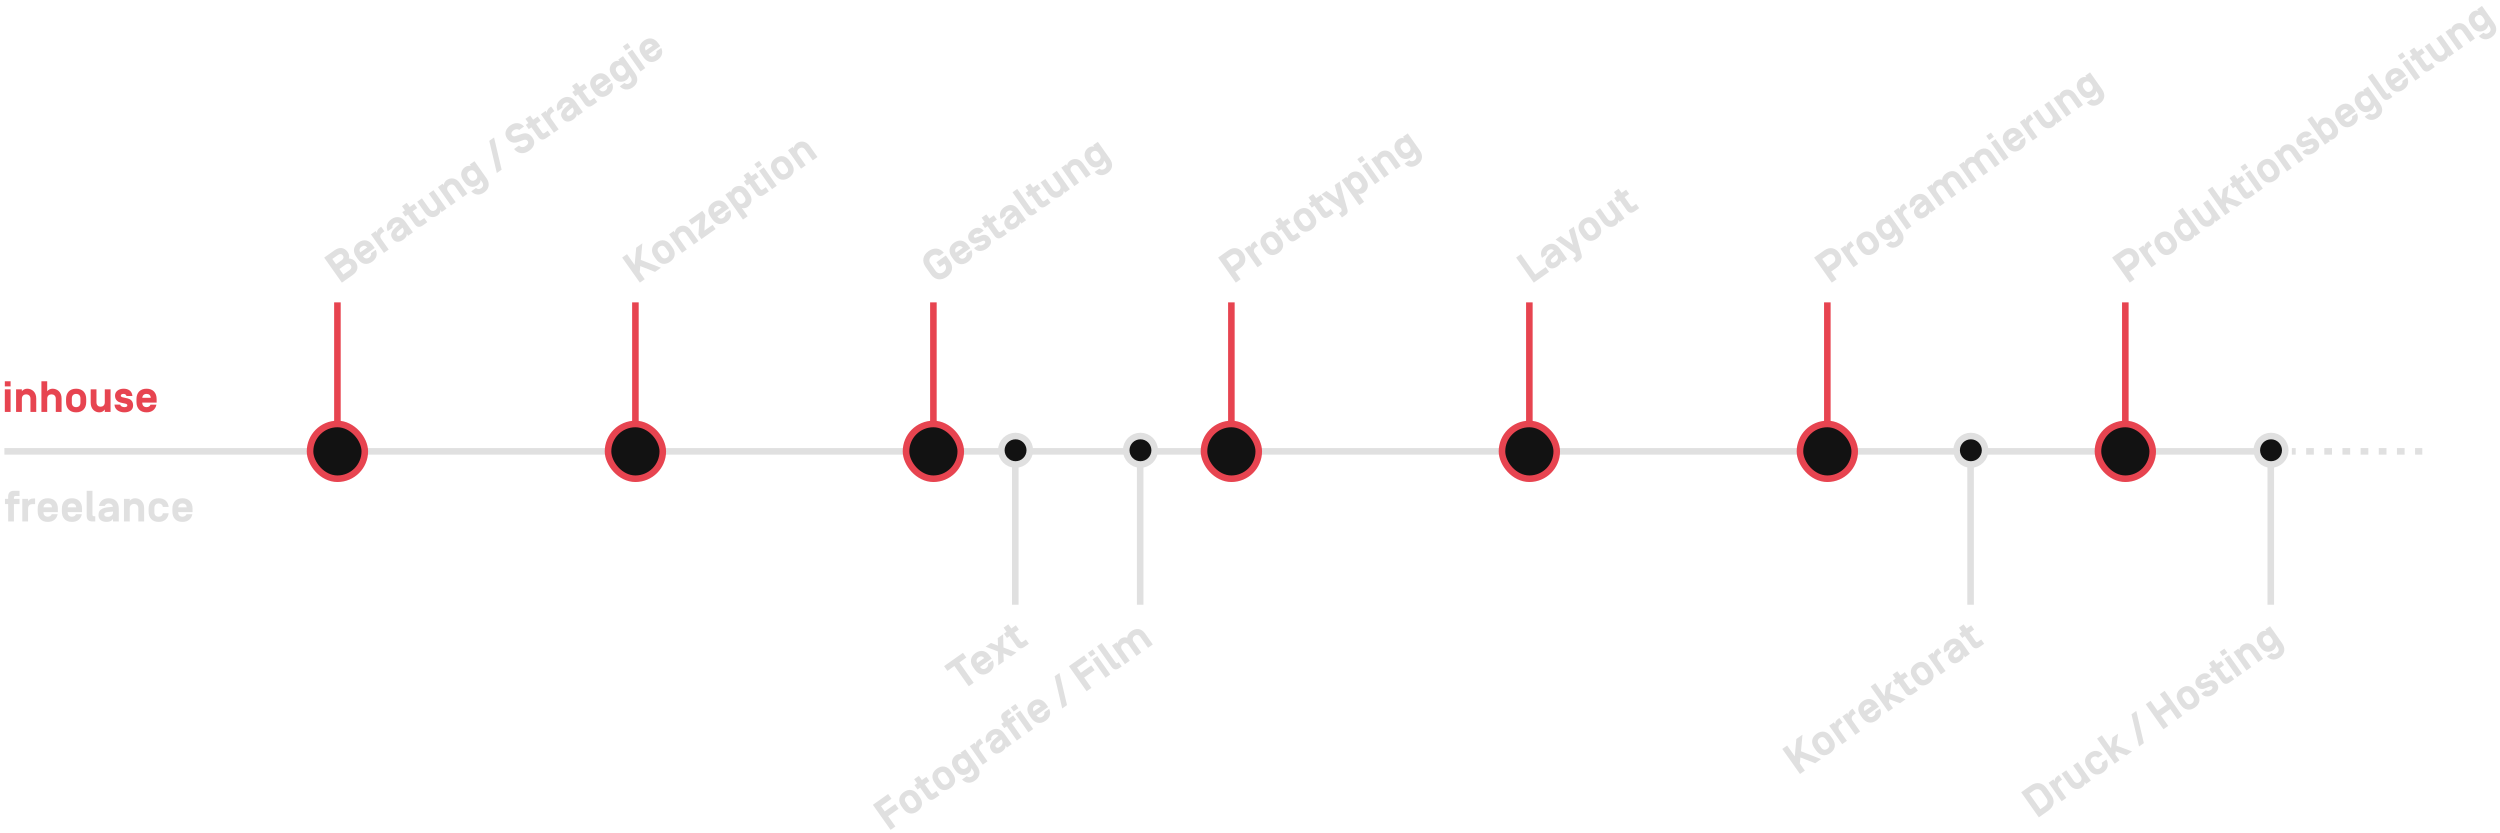 <?xml version="1.0" encoding="UTF-8"?> <svg xmlns="http://www.w3.org/2000/svg" width="1141" height="380" viewBox="0 0 1141 380" fill="none"><path d="M2 206H1040" stroke="#E0E0E0" stroke-width="3"></path><path d="M1104.97 204.5H1103.47V207.5H1104.97V204.5ZM1104.03 207.5H1105.53V204.5H1104.03V207.5ZM1103.74 204.5H1102.24V207.5H1103.74V204.5ZM1095.97 207.5H1097.47V204.5H1095.97V207.5ZM1095.46 204.5H1093.96V207.5H1095.46V204.5ZM1087.69 207.5H1089.19V204.5H1087.69V207.5ZM1087.17 204.5H1085.67V207.5H1087.17V204.5ZM1079.4 207.5H1080.9V204.5H1079.4V207.5ZM1078.88 204.5H1077.38V207.5H1078.88V204.5ZM1071.12 207.5H1072.62V204.5H1071.12V207.5ZM1070.6 204.5H1069.1V207.5H1070.6V204.5ZM1062.83 207.5H1064.33V204.5H1062.83V207.5ZM1062.31 204.5H1060.81V207.5H1062.31V204.5ZM1054.54 207.5H1056.04V204.5H1054.54V207.5ZM1054.03 204.5H1052.53V207.5H1054.03V204.5ZM1046.26 207.5H1047.76V204.5H1046.26V207.5ZM1105 204.5H1104.97V207.5H1105V204.5ZM1104.03 204.5H1104V207.5H1104.03V204.5ZM1104 204.5H1103.74V207.5H1104V204.5ZM1095.97 204.5H1095.46V207.5H1095.97V204.5ZM1087.69 204.5H1087.17V207.5H1087.69V204.5ZM1079.4 204.5H1078.88V207.5H1079.4V204.5ZM1071.12 204.5H1070.6V207.5H1071.12V204.5ZM1062.83 204.5H1062.31V207.5H1062.83V204.5ZM1054.54 204.5H1054.03V207.5H1054.54V204.5ZM1046.26 204.5H1046V207.5H1046.26V204.5Z" fill="#E0E0E0"></path><path d="M4.84 174H2.2V176.34H4.84V174ZM4.84 177.68H2.2V188H4.84V177.68ZM16.539 181.88C16.539 178.84 14.499 177.4 12.399 177.4C11.479 177.4 10.439 177.88 9.979 178.58V177.68H7.339V188H9.979V181.98C9.979 180.58 10.939 179.98 11.939 179.98C12.939 179.98 13.899 180.58 13.899 181.98V188H16.539V181.88ZM28.104 181.88C28.104 178.84 26.064 177.4 23.964 177.4C23.044 177.4 22.004 177.88 21.544 178.58V174H18.904V188H21.544V181.98C21.544 180.58 22.504 179.98 23.504 179.98C24.504 179.98 25.464 180.58 25.464 181.98V188H28.104V181.88ZM30.149 183.46C30.149 186.32 31.789 188.2 34.749 188.2C37.709 188.2 39.349 186.32 39.349 183.46V182.14C39.349 179.28 37.709 177.4 34.749 177.4C31.789 177.4 30.149 179.28 30.149 182.14V183.46ZM36.709 183.8C36.709 185.02 36.009 185.82 34.749 185.82C33.489 185.82 32.789 185.02 32.789 183.8V181.8C32.789 180.58 33.489 179.78 34.749 179.78C36.009 179.78 36.709 180.58 36.709 181.8V183.8ZM45.926 185.62C44.966 185.62 44.026 185 44.026 183.62V177.68H41.386V183.72C41.386 186.82 43.406 188.2 45.326 188.2C46.586 188.2 47.386 187.58 47.826 186.88V188H50.466V177.68H47.826V183.62C47.826 185 46.886 185.62 45.926 185.62ZM56.733 188.2C58.893 188.2 60.753 187.32 60.753 185.02C60.753 182.88 59.373 182.1 58.253 181.84L55.933 181.32C55.493 181.22 55.133 181 55.133 180.56C55.153 180.08 55.593 179.78 56.353 179.78C57.013 179.78 57.593 180.08 57.733 180.74H60.433C60.253 178.4 58.533 177.4 56.433 177.4C54.313 177.4 52.493 178.56 52.493 180.58C52.493 182.6 53.913 183.48 55.033 183.74L57.193 184.22C57.813 184.36 58.113 184.6 58.113 185.02C58.113 185.7 57.333 185.82 56.813 185.82C55.953 185.82 55.013 185.46 54.893 184.66H52.253C52.353 187.1 54.593 188.2 56.733 188.2ZM71.485 183.74V182.14C71.485 179.28 69.845 177.4 66.885 177.4C63.925 177.4 62.285 179.28 62.285 182.14V183.46C62.285 186.32 63.925 188.2 66.885 188.2C69.405 188.2 70.965 186.84 71.385 184.68H68.705C68.445 185.38 67.805 185.82 66.885 185.82C65.625 185.82 64.925 185.02 64.925 183.8V183.74H71.485ZM66.885 179.78C68.065 179.78 68.745 180.46 68.825 181.54V181.56H64.925V181.54C65.025 180.48 65.705 179.78 66.885 179.78Z" fill="#E74450"></path><path d="M8.9 226.38V224H6.36C4.52 224 3.72 224.98 3.72 226.64V227.68H2.26V230.06H3.72V238H6.36V230.06H8.9V227.68H6.36V227.2C6.36 226.72 6.48 226.38 7.12 226.38H8.9ZM12.815 232.08C12.815 230.68 13.775 230.08 14.775 230.08H16.015V227.5H15.215C13.995 227.5 13.115 228.12 12.815 228.8V227.68H10.175V238H12.815V232.08ZM26.401 233.74V232.14C26.401 229.28 24.761 227.4 21.801 227.4C18.841 227.4 17.201 229.28 17.201 232.14V233.46C17.201 236.32 18.841 238.2 21.801 238.2C24.321 238.2 25.881 236.84 26.301 234.68H23.621C23.361 235.38 22.721 235.82 21.801 235.82C20.541 235.82 19.841 235.02 19.841 233.8V233.74H26.401ZM21.801 229.78C22.981 229.78 23.661 230.46 23.741 231.54V231.56H19.841V231.54C19.941 230.48 20.621 229.78 21.801 229.78ZM37.439 233.74V232.14C37.439 229.28 35.799 227.4 32.839 227.4C29.879 227.4 28.239 229.28 28.239 232.14V233.46C28.239 236.32 29.879 238.2 32.839 238.2C35.359 238.2 36.919 236.84 37.339 234.68H34.659C34.399 235.38 33.759 235.82 32.839 235.82C31.579 235.82 30.879 235.02 30.879 233.8V233.74H37.439ZM32.839 229.78C34.019 229.78 34.699 230.46 34.779 231.54V231.56H30.879V231.54C30.979 230.48 31.659 229.78 32.839 229.78ZM42.956 235.62C42.316 235.62 42.196 235.28 42.196 234.8V224H39.556V235.36C39.556 237.02 40.356 238 42.196 238H43.476V235.62H42.956ZM51.541 231.3C49.981 231.42 47.921 231.58 46.901 232.06C45.461 232.74 44.941 233.64 44.941 235.14C44.941 237.04 46.341 238.2 48.701 238.2C50.281 238.2 51.101 237.6 51.581 236.82V238H54.221V232.14C54.221 229.28 52.581 227.4 49.621 227.4C47.101 227.4 45.561 228.76 45.141 230.92H47.801C48.061 230.22 48.701 229.78 49.621 229.78C50.701 229.78 51.361 230.36 51.541 231.28V231.3ZM48.141 233.96C48.641 233.7 50.081 233.58 51.581 233.48V233.82C51.581 235.12 50.501 235.88 49.141 235.88C47.961 235.88 47.581 235.34 47.581 234.84C47.581 234.4 47.701 234.18 48.141 233.96ZM65.773 231.88C65.773 228.84 63.733 227.4 61.633 227.4C60.713 227.4 59.673 227.88 59.213 228.58V227.68H56.573V238H59.213V231.98C59.213 230.58 60.173 229.98 61.173 229.98C62.173 229.98 63.133 230.58 63.133 231.98V238H65.773V231.88ZM74.338 234.24C74.198 235.22 73.518 235.82 72.418 235.82C71.158 235.82 70.458 235.02 70.458 233.8V231.8C70.458 230.58 71.158 229.78 72.418 229.78C73.518 229.78 74.178 230.4 74.338 231.36H76.978C76.698 228.94 75.098 227.4 72.418 227.4C69.458 227.4 67.818 229.28 67.818 232.14V233.46C67.818 236.32 69.458 238.2 72.418 238.2C75.098 238.2 76.698 236.66 76.978 234.24H74.338ZM87.88 233.74V232.14C87.88 229.28 86.24 227.4 83.28 227.4C80.32 227.4 78.68 229.28 78.68 232.14V233.46C78.68 236.32 80.32 238.2 83.28 238.2C85.8 238.2 87.36 236.84 87.78 234.68H85.1C84.84 235.38 84.2 235.82 83.28 235.82C82.02 235.82 81.32 235.02 81.32 233.8V233.74H87.88ZM83.28 229.78C84.46 229.78 85.14 230.46 85.22 231.54V231.56H81.32V231.54C81.42 230.48 82.1 229.78 83.28 229.78Z" fill="#E0E0E0"></path><path d="M156.031 128.998L161.028 125.465C163.38 123.802 163.718 121.578 162.286 119.553C161.57 118.541 160.441 118.017 159.213 117.979C159.529 116.971 159.283 115.896 158.614 114.949C157.217 112.973 155.003 112.579 152.684 114.218L147.948 117.567L156.031 128.998ZM156.684 125.279L154.905 122.764L157.78 120.732C158.612 120.143 159.463 120.203 160.04 121.019C160.606 121.819 160.456 122.611 159.558 123.247L156.684 125.279ZM156.483 116.578C157.038 117.362 156.799 118.167 155.966 118.756L153.37 120.592L151.672 118.192L154.269 116.356C155.101 115.767 155.917 115.778 156.483 116.578ZM171.028 113.176L170.104 111.869C168.453 109.534 166.029 108.946 163.612 110.655C161.195 112.364 160.942 114.846 162.593 117.181L163.355 118.259C165.006 120.594 167.431 121.182 169.847 119.473C171.905 118.018 172.394 116.007 171.489 114.001L169.301 115.548C169.493 116.27 169.225 116.999 168.473 117.53C167.445 118.257 166.411 118.008 165.707 117.012L165.672 116.963L171.028 113.176ZM164.986 112.598C165.95 111.917 166.897 112.08 167.586 112.915L167.598 112.932L164.413 115.183L164.402 115.167C163.872 114.244 164.023 113.28 164.986 112.598ZM173.987 109.05C173.179 107.907 173.616 106.863 174.433 106.286L175.445 105.57L173.955 103.463L173.302 103.925C172.306 104.63 171.946 105.644 172.093 106.372L171.447 105.458L169.291 106.982L175.249 115.408L177.405 113.884L173.987 109.05ZM182.41 102.139C181.205 103.138 179.616 104.458 179.06 105.439C178.277 106.825 178.372 107.86 179.238 109.085C180.335 110.636 182.148 110.775 184.075 109.413C185.365 108.5 185.688 107.537 185.629 106.623L186.311 107.586L188.466 106.062L185.083 101.278C183.432 98.942 181.007 98.354 178.59 100.063C176.533 101.518 176.061 103.518 176.965 105.524L179.137 103.988C178.945 103.267 179.213 102.538 179.965 102.007C180.846 101.383 181.72 101.476 182.398 102.123L182.41 102.139ZM181.169 106.274C181.428 105.773 182.534 104.844 183.701 103.896L183.897 104.174C184.648 105.235 184.205 106.479 183.095 107.264C182.131 107.946 181.509 107.724 181.22 107.316C180.966 106.957 180.937 106.708 181.169 106.274ZM192.181 100.521C191.658 100.89 191.364 100.682 191.087 100.29L188.35 96.42L190.424 94.953L189.05 93.01L186.976 94.477L185.625 92.566L183.469 94.09L184.82 96.001L183.628 96.844L185.003 98.787L186.195 97.944L189.255 102.271C190.213 103.627 191.432 103.965 192.934 102.903L195.008 101.436L193.634 99.493L192.181 100.521ZM198.699 95.911C197.915 96.466 196.79 96.502 195.993 95.375L192.563 90.525L190.408 92.05L193.895 96.981C195.685 99.512 198.131 99.473 199.699 98.364C200.728 97.637 201.023 96.669 200.978 95.843L201.624 96.758L203.78 95.233L197.822 86.807L195.666 88.332L199.096 93.181C199.892 94.308 199.483 95.357 198.699 95.911ZM209.806 83.477C208.05 80.995 205.553 80.997 203.839 82.209C203.088 82.74 202.516 83.733 202.544 84.57L202.025 83.835L199.869 85.359L205.827 93.785L207.983 92.261L204.507 87.346C203.699 86.203 204.136 85.159 204.953 84.581C205.769 84.004 206.9 83.94 207.708 85.083L211.184 89.998L213.339 88.474L209.806 83.477ZM215.076 87.319C216.688 89.045 218.849 89.329 220.988 87.817C223.405 86.108 223.659 83.626 222.008 81.291L216.546 73.567L214.39 75.091L214.91 75.826C214.13 75.52 213.004 75.728 212.253 76.26C210.538 77.472 209.704 79.826 211.459 82.308L212.094 83.206C213.849 85.688 216.346 85.686 218.061 84.474C218.812 83.942 219.384 82.95 219.355 82.113L220.048 83.093C220.753 84.089 220.643 85.146 219.614 85.874C218.749 86.486 217.914 86.414 217.232 85.795L215.076 87.319ZM213.672 80.865C212.864 79.722 213.301 78.678 214.118 78.101C214.934 77.523 216.064 77.459 216.873 78.602L217.392 79.337C218.201 80.48 217.763 81.524 216.947 82.101C216.13 82.679 215 82.743 214.192 81.6L213.672 80.865ZM226.757 78.986L228.945 77.438L225.483 62.74L223.295 64.287L226.757 78.986ZM241.519 68.792C244.001 67.037 244.451 64.832 242.996 62.775C241.633 60.848 239.924 60.44 237.826 61.214L235.606 62.024C234.87 62.299 234.14 62.375 233.666 61.705C233.1 60.905 233.499 60.084 234.414 59.437C235.149 58.918 236.191 58.695 236.93 59.324L239.184 57.73C237.565 55.96 235.197 55.626 232.911 57.242C230.919 58.651 229.861 60.967 231.478 63.253C232.667 64.935 234.399 65.547 236.481 64.785L238.777 63.945C239.728 63.592 240.357 63.685 240.808 64.322C241.362 65.106 240.946 65.939 239.983 66.62C238.889 67.394 237.687 67.288 236.875 66.417L234.622 68.011C236.341 70.2 239.02 70.559 241.519 68.792ZM248.521 60.681C247.998 61.05 247.704 60.842 247.427 60.45L244.69 56.58L246.764 55.113L245.39 53.17L243.316 54.637L241.965 52.726L239.81 54.25L241.161 56.161L239.968 57.004L241.343 58.947L242.535 58.104L245.595 62.431C246.553 63.787 247.772 64.125 249.274 63.063L251.348 61.596L249.974 59.653L248.521 60.681ZM251.558 54.197C250.75 53.054 251.187 52.01 252.004 51.433L253.016 50.717L251.527 48.61L250.873 49.072C249.877 49.776 249.517 50.791 249.664 51.519L249.018 50.605L246.862 52.129L252.821 60.555L254.976 59.031L251.558 54.197ZM259.981 47.286C258.777 48.285 257.187 49.605 256.631 50.585C255.848 51.972 255.943 53.007 256.809 54.232C257.906 55.783 259.719 55.922 261.646 54.559C262.936 53.647 263.259 52.684 263.201 51.77L263.882 52.733L266.038 51.209L262.654 46.424C261.003 44.089 258.578 43.501 256.162 45.21C254.104 46.665 253.632 48.665 254.536 50.671L256.708 49.135C256.516 48.413 256.785 47.684 257.536 47.153C258.418 46.53 259.291 46.622 259.97 47.27L259.981 47.286ZM258.741 51.421C258.999 50.92 260.105 49.99 261.272 49.043L261.469 49.32C262.219 50.382 261.776 51.626 260.666 52.411C259.702 53.092 259.08 52.871 258.792 52.463C258.538 52.103 258.509 51.854 258.741 51.421ZM269.752 45.667C269.23 46.037 268.935 45.829 268.658 45.437L265.921 41.566L267.995 40.1L266.621 38.157L264.547 39.623L263.196 37.713L261.041 39.237L262.392 41.148L261.2 41.99L262.574 43.934L263.766 43.091L266.826 47.418C267.784 48.773 269.003 49.112 270.506 48.049L272.58 46.583L271.205 44.64L269.752 45.667ZM278.843 36.937L277.919 35.63C276.268 33.295 273.843 32.707 271.426 34.416C269.01 36.125 268.756 38.607 270.407 40.942L271.169 42.02C272.821 44.355 275.245 44.943 277.662 43.234C279.72 41.779 280.208 39.768 279.304 37.762L277.116 39.309C277.308 40.031 277.039 40.76 276.288 41.291C275.259 42.018 274.226 41.769 273.521 40.773L273.487 40.724L278.843 36.937ZM272.801 36.359C273.764 35.678 274.712 35.84 275.401 36.676L275.412 36.692L272.228 38.944L272.216 38.928C271.686 38.005 271.837 37.04 272.801 36.359ZM282.87 39.38C284.482 41.106 286.643 41.39 288.782 39.877C291.199 38.169 291.453 35.687 289.801 33.352L284.34 25.628L282.184 27.152L282.704 27.887C281.924 27.581 280.798 27.789 280.046 28.32C278.332 29.533 277.498 31.886 279.253 34.368L279.888 35.267C281.643 37.749 284.14 37.747 285.855 36.534C286.606 36.003 287.178 35.011 287.149 34.174L287.842 35.153C288.547 36.149 288.437 37.207 287.408 37.934C286.543 38.546 285.708 38.475 285.025 37.855L282.87 39.38ZM281.466 32.926C280.658 31.783 281.095 30.739 281.912 30.161C282.728 29.584 283.858 29.52 284.667 30.663L285.186 31.398C285.995 32.541 285.557 33.585 284.741 34.162C283.924 34.739 282.794 34.804 281.986 33.661L281.466 32.926ZM286.419 19.65L284.264 21.174L285.615 23.084L287.77 21.56L286.419 19.65ZM288.544 22.654L286.389 24.179L292.347 32.605L294.502 31.081L288.544 22.654ZM301.334 21.032L300.41 19.726C298.759 17.391 296.334 16.803 293.917 18.512C291.501 20.221 291.247 22.703 292.898 25.038L293.66 26.116C295.312 28.451 297.736 29.039 300.153 27.33C302.211 25.875 302.699 23.864 301.795 21.858L299.607 23.405C299.799 24.127 299.53 24.855 298.779 25.387C297.75 26.114 296.717 25.865 296.012 24.869L295.978 24.82L301.334 21.032ZM295.292 20.455C296.255 19.774 297.203 19.936 297.892 20.772L297.903 20.788L294.719 23.04L294.707 23.024C294.177 22.1 294.328 21.136 295.292 20.455Z" fill="#E0E0E0"></path><path d="M154 138L154 206" stroke="#E74450" stroke-width="3"></path><rect x="141.5" y="193.5" width="25" height="25" rx="12.5" fill="#121212" stroke="#E74450" stroke-width="3"></rect><path d="M291.966 124.194L292.223 121.44L298.971 124.09L301.65 122.197L292.478 118.614L293.158 111.055L290.366 113.029L289.656 120.928L286.169 115.997L283.948 117.567L292.031 128.998L294.252 127.428L291.966 124.194ZM299.387 118.236C301.038 120.571 303.463 121.16 305.879 119.451C308.296 117.742 308.55 115.26 306.898 112.925L306.136 111.847C304.485 109.512 302.061 108.924 299.644 110.633C297.227 112.342 296.973 114.823 298.625 117.159L299.387 118.236ZM304.939 114.726C305.644 115.723 305.534 116.78 304.505 117.507C303.476 118.235 302.443 117.986 301.739 116.99L300.584 115.357C299.88 114.361 299.989 113.303 301.018 112.576C302.047 111.848 303.08 112.097 303.785 113.093L304.939 114.726ZM315.275 105.066C313.52 102.584 311.023 102.586 309.309 103.798C308.557 104.329 307.985 105.322 308.014 106.159L307.494 105.424L305.339 106.948L311.297 115.374L313.453 113.85L309.977 108.935C309.169 107.792 309.606 106.748 310.423 106.17C311.239 105.593 312.369 105.529 313.178 106.672L316.653 111.587L318.809 110.063L315.275 105.066ZM321.904 98.15L320.529 96.207L314.308 100.606L315.682 102.549L319.193 100.067L318.778 107.17L320.152 109.113L326.602 104.552L325.228 102.609L321.489 105.253L321.904 98.15ZM332.757 94.982L331.833 93.676C330.181 91.341 327.757 90.753 325.34 92.462C322.923 94.171 322.67 96.653 324.321 98.988L325.083 100.066C326.734 102.401 329.159 102.989 331.576 101.28C333.633 99.825 334.122 97.814 333.218 95.808L331.029 97.355C331.221 98.077 330.953 98.805 330.202 99.337C329.173 100.064 328.139 99.815 327.435 98.819L327.4 98.77L332.757 94.982ZM326.714 94.405C327.678 93.724 328.626 93.886 329.314 94.722L329.326 94.738L326.142 96.99L326.13 96.974C325.6 96.05 325.751 95.086 326.714 94.405ZM338.567 94.891C339.347 95.197 340.473 94.988 341.225 94.457C342.939 93.244 343.773 90.891 342.018 88.409L340.956 86.906C339.201 84.424 336.704 84.426 334.989 85.639C334.238 86.17 333.666 87.162 333.694 87.999L333.175 87.265L331.019 88.789L339.102 100.22L341.258 98.695L338.567 94.891ZM339.805 89.851C340.613 90.994 340.176 92.038 339.359 92.616C338.543 93.193 337.413 93.258 336.604 92.115L335.657 90.775C334.849 89.632 335.287 88.588 336.103 88.011C336.92 87.433 338.05 87.369 338.858 88.512L339.805 89.851ZM348.071 86.456C347.548 86.826 347.254 86.617 346.977 86.225L344.24 82.355L346.314 80.889L344.94 78.945L342.866 80.412L341.515 78.501L339.359 80.025L340.71 81.936L339.518 82.779L340.892 84.722L342.084 83.879L345.144 88.207C346.103 89.562 347.322 89.9 348.824 88.838L350.898 87.371L349.524 85.428L348.071 86.456ZM346.443 73.375L344.287 74.9L345.638 76.81L347.794 75.286L346.443 73.375ZM348.567 76.38L346.412 77.904L352.37 86.33L354.526 84.806L348.567 76.38ZM353.684 79.841C355.335 82.176 357.76 82.764 360.176 81.055C362.593 79.346 362.847 76.865 361.195 74.529L360.433 73.452C358.782 71.117 356.358 70.528 353.941 72.237C351.524 73.946 351.27 76.428 352.922 78.763L353.684 79.841ZM359.236 76.331C359.941 77.327 359.831 78.385 358.802 79.112C357.773 79.84 356.74 79.591 356.036 78.594L354.881 76.962C354.177 75.965 354.286 74.908 355.315 74.181C356.344 73.453 357.377 73.702 358.082 74.698L359.236 76.331ZM369.572 66.671C367.817 64.189 365.32 64.191 363.606 65.403C362.854 65.934 362.282 66.927 362.311 67.764L361.791 67.029L359.636 68.553L365.594 76.979L367.75 75.455L364.274 70.54C363.466 69.397 363.903 68.353 364.72 67.775C365.536 67.198 366.666 67.133 367.475 68.276L370.95 73.192L373.106 71.668L369.572 66.671Z" fill="#E0E0E0"></path><path d="M290 138L290 206" stroke="#E74450" stroke-width="3"></path><rect x="277.5" y="193.5" width="25" height="25" rx="12.5" fill="#121212" stroke="#E74450" stroke-width="3"></rect><path d="M428.916 121.832L431.039 120.331L431.247 120.625C432.182 121.947 431.771 123.341 430.579 124.183C429.387 125.026 427.937 124.95 427.001 123.627L424.669 120.328C423.733 119.006 424.145 117.613 425.337 116.77C426.382 116.031 427.635 116.002 428.559 116.892L430.763 115.333C428.978 113.19 426.381 112.773 423.801 114.598C421.058 116.538 420.691 119.345 422.481 121.876L424.813 125.174C426.603 127.706 429.372 128.295 432.115 126.355C434.858 124.415 435.225 121.609 433.435 119.077L431.692 116.612L427.381 119.66L428.916 121.832ZM442.853 113.3L441.929 111.993C440.278 109.658 437.853 109.07 435.437 110.779C433.02 112.488 432.766 114.97 434.417 117.305L435.18 118.383C436.831 120.718 439.255 121.306 441.672 119.597C443.73 118.142 444.218 116.131 443.314 114.125L441.126 115.672C441.318 116.394 441.049 117.123 440.298 117.654C439.269 118.381 438.236 118.132 437.531 117.136L437.497 117.087L442.853 113.3ZM436.811 112.722C437.774 112.041 438.722 112.204 439.411 113.039L439.422 113.056L436.238 115.307L436.226 115.291C435.696 114.368 435.847 113.404 436.811 112.722ZM450.259 113.525C452.023 112.278 453.034 110.485 451.706 108.607C450.47 106.86 448.893 107.02 447.828 107.454L445.634 108.369C445.217 108.542 444.796 108.57 444.542 108.211C444.281 107.807 444.467 107.308 445.088 106.869C445.627 106.488 446.273 106.398 446.769 106.856L448.973 105.298C447.475 103.491 445.494 103.667 443.779 104.88C442.048 106.104 441.232 108.102 442.398 109.751C443.564 111.4 445.232 111.299 446.296 110.865L448.337 110.01C448.924 109.766 449.308 109.789 449.55 110.132C449.943 110.687 449.375 111.235 448.951 111.535C448.248 112.032 447.273 112.281 446.713 111.697L444.558 113.221C446.048 115.155 448.512 114.76 450.259 113.525ZM456.732 105.788C456.209 106.158 455.915 105.949 455.638 105.557L452.901 101.687L454.975 100.221L453.601 98.278L451.527 99.744L450.176 97.834L448.02 99.358L449.371 101.268L448.179 102.111L449.553 104.055L450.745 103.212L453.805 107.539C454.764 108.894 455.983 109.233 457.485 108.17L459.559 106.704L458.185 104.76L456.732 105.788ZM462.242 96.601C461.037 97.6 459.448 98.92 458.892 99.9C458.109 101.287 458.204 102.322 459.07 103.547C460.167 105.098 461.98 105.237 463.907 103.874C465.197 102.962 465.52 101.999 465.461 101.085L466.143 102.048L468.298 100.524L464.915 95.739C463.264 93.404 460.839 92.816 458.422 94.525C456.365 95.98 455.893 97.98 456.797 99.986L458.969 98.45C458.777 97.728 459.045 97 459.796 96.468C460.678 95.845 461.552 95.937 462.23 96.585L462.242 96.601ZM461.001 100.736C461.26 100.235 462.366 99.305 463.533 98.358L463.729 98.635C464.48 99.697 464.037 100.941 462.926 101.726C461.963 102.407 461.341 102.186 461.052 101.778C460.798 101.418 460.769 101.169 461.001 100.736ZM471.588 95.283C471.066 95.652 470.771 95.444 470.494 95.052L464.259 86.234L462.103 87.758L468.662 97.033C469.62 98.389 470.839 98.727 472.342 97.665L473.387 96.926L472.013 94.983L471.588 95.283ZM476.687 91.677C476.165 92.047 475.87 91.838 475.593 91.446L472.856 87.576L474.93 86.11L473.556 84.166L471.482 85.633L470.131 83.722L467.976 85.247L469.327 87.157L468.135 88L469.509 89.943L470.701 89.1L473.761 93.428C474.719 94.783 475.938 95.121 477.441 94.059L479.515 92.593L478.14 90.649L476.687 91.677ZM483.205 87.068C482.421 87.622 481.296 87.659 480.499 86.532L477.07 81.682L474.914 83.206L478.401 88.138C480.191 90.669 482.637 90.629 484.205 89.521C485.234 88.793 485.529 87.825 485.484 87L486.131 87.914L488.286 86.39L482.328 77.964L480.172 79.488L483.602 84.338C484.399 85.465 483.989 86.513 483.205 87.068ZM494.312 74.633C492.557 72.151 490.06 72.153 488.345 73.366C487.594 73.897 487.022 74.889 487.05 75.726L486.531 74.992L484.375 76.516L490.334 84.942L492.489 83.418L489.014 78.502C488.205 77.359 488.643 76.315 489.459 75.738C490.276 75.16 491.406 75.096 492.214 76.239L495.69 81.154L497.845 79.63L494.312 74.633ZM499.582 78.475C501.195 80.201 503.355 80.486 505.495 78.973C507.911 77.264 508.165 74.782 506.514 72.447L501.052 64.723L498.896 66.248L499.416 66.982C498.636 66.676 497.51 66.885 496.759 67.416C495.044 68.629 494.21 70.982 495.965 73.464L496.6 74.362C498.355 76.844 500.853 76.842 502.567 75.63C503.318 75.099 503.89 74.106 503.862 73.269L504.555 74.249C505.259 75.245 505.149 76.302 504.121 77.03C503.255 77.642 502.421 77.571 501.738 76.951L499.582 78.475ZM498.178 72.022C497.37 70.879 497.808 69.834 498.624 69.257C499.441 68.68 500.571 68.615 501.379 69.758L501.899 70.493C502.707 71.636 502.27 72.68 501.453 73.258C500.637 73.835 499.506 73.9 498.698 72.757L498.178 72.022Z" fill="#E0E0E0"></path><path d="M426 138L426 206" stroke="#E74450" stroke-width="3"></path><rect x="413.5" y="193.5" width="25" height="25" rx="12.5" fill="#121212" stroke="#E74450" stroke-width="3"></rect><path d="M562.201 121.768L559.672 118.192L562.154 116.437C563.363 115.582 564.553 116.088 565.177 116.969C565.8 117.851 565.892 119.158 564.683 120.013L562.201 121.768ZM563.737 123.94L566.219 122.185C568.93 120.268 568.831 117.496 567.365 115.422C565.887 113.332 563.329 112.348 560.619 114.265L555.948 117.567L564.031 128.998L566.22 127.451L563.737 123.94ZM572.688 115.626C571.88 114.483 572.317 113.439 573.134 112.861L574.146 112.146L572.656 110.039L572.003 110.501C571.007 111.205 570.647 112.22 570.794 112.948L570.148 112.034L567.992 113.558L573.95 121.984L576.106 120.46L572.688 115.626ZM577.066 114.22C578.717 116.556 581.142 117.144 583.558 115.435C585.975 113.726 586.229 111.244 584.578 108.909L583.815 107.831C582.164 105.496 579.74 104.908 577.323 106.617C574.906 108.326 574.652 110.808 576.304 113.143L577.066 114.22ZM582.618 110.711C583.323 111.707 583.213 112.764 582.184 113.492C581.156 114.219 580.122 113.97 579.418 112.974L578.263 111.341C577.559 110.345 577.668 109.287 578.697 108.56C579.726 107.832 580.759 108.081 581.464 109.078L582.618 110.711ZM590.77 107.175C590.248 107.545 589.953 107.336 589.676 106.944L586.939 103.074L589.013 101.608L587.639 99.665L585.565 101.131L584.214 99.221L582.059 100.745L583.41 102.655L582.218 103.498L583.592 105.442L584.784 104.599L587.844 108.926C588.802 110.281 590.021 110.62 591.524 109.557L593.598 108.091L592.223 106.148L590.77 107.175ZM592.187 103.528C593.839 105.863 596.263 106.451 598.68 104.742C601.097 103.033 601.35 100.551 599.699 98.216L598.937 97.138C597.286 94.803 594.861 94.215 592.444 95.924C590.028 97.633 589.774 100.115 591.425 102.45L592.187 103.528ZM597.74 100.018C598.444 101.014 598.335 102.071 597.306 102.799C596.277 103.526 595.244 103.277 594.539 102.281L593.385 100.648C592.68 99.652 592.79 98.594 593.819 97.867C594.847 97.139 595.881 97.388 596.585 98.385L597.74 100.018ZM605.892 96.482C605.369 96.852 605.075 96.643 604.798 96.251L602.061 92.381L604.135 90.915L602.761 88.972L600.687 90.438L599.336 88.528L597.18 90.052L598.531 91.962L597.339 92.805L598.713 94.749L599.906 93.906L602.966 98.233C603.924 99.588 605.143 99.927 606.645 98.864L608.719 97.398L607.345 95.454L605.892 96.482ZM611.402 82.861L609.132 84.466L611.053 91.167L605.376 87.122L603.106 88.727L612.069 95.029L612.31 95.888C612.371 96.114 612.395 96.39 612.004 96.668L611.105 97.303L612.48 99.246L614.08 98.114C615.582 97.052 615.055 96.029 614.611 94.432L611.402 82.861ZM619.868 88.314C620.648 88.62 621.774 88.411 622.525 87.88C624.24 86.667 625.074 84.314 623.319 81.832L622.257 80.329C620.502 77.847 618.005 77.849 616.29 79.062C615.539 79.593 614.967 80.585 614.995 81.422L614.476 80.688L612.32 82.212L620.403 93.643L622.559 92.118L619.868 88.314ZM621.106 83.274C621.914 84.417 621.477 85.462 620.66 86.039C619.844 86.616 618.714 86.681 617.905 85.538L616.958 84.198C616.15 83.055 616.587 82.011 617.404 81.434C618.22 80.856 619.351 80.792 620.159 81.935L621.106 83.274ZM621.65 71.107L619.495 72.632L620.846 74.542L623.001 73.018L621.65 71.107ZM623.775 74.112L621.619 75.636L627.578 84.062L629.733 82.538L623.775 74.112ZM635.752 70.787C633.997 68.305 631.5 68.307 629.785 69.519C629.034 70.05 628.462 71.043 628.49 71.88L627.971 71.145L625.815 72.669L631.774 81.095L633.929 79.571L630.453 74.656C629.645 73.513 630.082 72.469 630.899 71.891C631.715 71.314 632.846 71.249 633.654 72.392L637.13 77.308L639.285 75.784L635.752 70.787ZM641.022 74.629C642.634 76.355 644.795 76.639 646.935 75.126C649.351 73.418 649.605 70.936 647.954 68.6L642.492 60.877L640.336 62.401L640.856 63.136C640.076 62.83 638.95 63.038 638.199 63.569C636.484 64.782 635.65 67.135 637.405 69.618L638.04 70.516C639.795 72.998 642.292 72.996 644.007 71.783C644.758 71.252 645.33 70.26 645.302 69.423L645.994 70.402C646.699 71.398 646.589 72.456 645.56 73.183C644.695 73.795 643.861 73.724 643.178 73.105L641.022 74.629ZM639.618 68.175C638.81 67.032 639.247 65.988 640.064 65.41C640.88 64.833 642.011 64.769 642.819 65.912L643.339 66.647C644.147 67.79 643.709 68.834 642.893 69.411C642.076 69.989 640.946 70.053 640.138 68.91L639.618 68.175Z" fill="#E0E0E0"></path><path d="M562 138L562 206" stroke="#E74450" stroke-width="3"></path><rect x="549.5" y="193.5" width="25" height="25" rx="12.5" fill="#121212" stroke="#E74450" stroke-width="3"></rect><path d="M694.136 116.02L691.948 117.567L700.031 128.998L706.988 124.079L705.452 121.907L700.684 125.279L694.136 116.02ZM709.199 114.309C707.995 115.308 706.405 116.628 705.849 117.609C705.066 118.995 705.161 120.03 706.027 121.255C707.124 122.807 708.937 122.945 710.864 121.583C712.154 120.671 712.477 119.707 712.419 118.793L713.1 119.757L715.256 118.232L711.872 113.448C710.221 111.113 707.797 110.525 705.38 112.234C703.322 113.689 702.85 115.688 703.754 117.694L705.926 116.158C705.734 115.437 706.003 114.708 706.754 114.177C707.636 113.553 708.509 113.646 709.188 114.293L709.199 114.309ZM707.959 118.444C708.217 117.943 709.323 117.014 710.49 116.066L710.687 116.344C711.437 117.405 710.994 118.649 709.884 119.434C708.92 120.116 708.298 119.894 708.01 119.486C707.756 119.127 707.727 118.878 707.959 118.444ZM718.275 103.458L716.005 105.063L717.926 111.763L712.249 107.719L709.98 109.324L718.943 115.625L719.183 116.484C719.244 116.71 719.269 116.987 718.877 117.264L717.979 117.899L719.353 119.842L720.953 118.711C722.455 117.648 721.928 116.625 721.484 115.028L718.275 103.458ZM722.237 107.735C723.889 110.07 726.313 110.658 728.73 108.949C731.147 107.24 731.4 104.758 729.749 102.423L728.987 101.346C727.336 99.01 724.911 98.422 722.494 100.131C720.078 101.84 719.824 104.322 721.475 106.657L722.237 107.735ZM727.79 104.225C728.494 105.221 728.384 106.279 727.356 107.006C726.327 107.734 725.294 107.485 724.589 106.488L723.434 104.855C722.73 103.859 722.84 102.802 723.868 102.075C724.897 101.347 725.931 101.596 726.635 102.592L727.79 104.225ZM736.366 100.39C735.582 100.944 734.457 100.98 733.66 99.854L730.231 95.004L728.075 96.528L731.562 101.459C733.352 103.991 735.798 103.951 737.366 102.843C738.395 102.115 738.69 101.147 738.645 100.321L739.292 101.236L741.447 99.712L735.489 91.285L733.333 92.81L736.763 97.66C737.56 98.786 737.15 99.835 736.366 100.39ZM745.288 94.08C744.766 94.45 744.472 94.242 744.194 93.85L741.458 89.98L743.532 88.513L742.158 86.57L740.084 88.036L738.733 86.126L736.577 87.65L737.928 89.561L736.736 90.403L738.11 92.347L739.302 91.504L742.362 95.831C743.321 97.186 744.54 97.525 746.042 96.462L748.116 94.996L746.742 93.053L745.288 94.08Z" fill="#E0E0E0"></path><path d="M698 138L698 206" stroke="#E74450" stroke-width="3"></path><rect x="685.5" y="193.5" width="25" height="25" rx="12.5" fill="#121212" stroke="#E74450" stroke-width="3"></rect><path d="M834.201 121.768L831.672 118.192L834.154 116.437C835.363 115.582 836.553 116.088 837.177 116.969C837.8 117.851 837.892 119.158 836.683 120.013L834.201 121.768ZM835.737 123.94L838.219 122.185C840.93 120.268 840.831 117.496 839.365 115.422C837.887 113.332 835.329 112.348 832.619 114.265L827.948 117.567L836.031 128.998L838.22 127.451L835.737 123.94ZM844.688 115.626C843.88 114.483 844.317 113.439 845.134 112.861L846.146 112.146L844.656 110.039L844.003 110.501C843.007 111.205 842.647 112.22 842.794 112.948L842.148 112.034L839.992 113.558L845.95 121.984L848.106 120.46L844.688 115.626ZM849.066 114.22C850.717 116.556 853.142 117.144 855.558 115.435C857.975 113.726 858.229 111.244 856.578 108.909L855.815 107.831C854.164 105.496 851.74 104.908 849.323 106.617C846.906 108.326 846.652 110.808 848.304 113.143L849.066 114.22ZM854.618 110.711C855.323 111.707 855.213 112.764 854.184 113.492C853.156 114.219 852.122 113.97 851.418 112.974L850.263 111.341C849.559 110.345 849.668 109.287 850.697 108.56C851.726 107.832 852.759 108.081 853.464 109.078L854.618 110.711ZM860.782 111.569C862.395 113.295 864.556 113.58 866.695 112.067C869.112 110.358 869.365 107.876 867.714 105.541L862.252 97.817L860.096 99.341L860.616 100.076C859.836 99.77 858.71 99.979 857.959 100.51C856.244 101.722 855.41 104.076 857.165 106.558L857.8 107.456C859.556 109.938 862.053 109.936 863.767 108.724C864.518 108.193 865.09 107.2 865.062 106.363L865.755 107.343C866.459 108.339 866.349 109.396 865.321 110.124C864.455 110.736 863.621 110.664 862.938 110.045L860.782 111.569ZM859.378 105.115C858.57 103.972 859.008 102.928 859.824 102.351C860.641 101.773 861.771 101.709 862.579 102.852L863.099 103.587C863.907 104.73 863.47 105.774 862.653 106.352C861.837 106.929 860.706 106.993 859.898 105.85L859.378 105.115ZM868.997 98.436C868.189 97.293 868.626 96.249 869.442 95.672L870.455 94.956L868.965 92.849L868.312 93.311C867.316 94.016 866.955 95.03 867.103 95.758L866.456 94.844L864.301 96.368L870.259 104.794L872.415 103.27L868.997 98.436ZM877.42 91.525C876.215 92.524 874.626 93.844 874.07 94.825C873.287 96.211 873.382 97.246 874.248 98.471C875.345 100.022 877.158 100.161 879.085 98.799C880.375 97.886 880.698 96.923 880.639 96.009L881.321 96.972L883.476 95.448L880.093 90.664C878.442 88.328 876.017 87.74 873.6 89.449C871.543 90.904 871.071 92.904 871.975 94.91L874.147 93.374C873.955 92.653 874.223 91.924 874.974 91.392C875.856 90.769 876.73 90.862 877.408 91.509L877.42 91.525ZM876.179 95.66C876.438 95.159 877.544 94.23 878.711 93.282L878.907 93.559C879.658 94.621 879.215 95.865 878.104 96.65C877.141 97.332 876.519 97.11 876.23 96.702C875.976 96.343 875.947 96.094 876.179 95.66ZM889.335 83.932C888.538 82.805 888.964 81.745 889.731 81.202C890.499 80.66 891.641 80.612 892.438 81.738L895.913 86.654L898.069 85.129L894.535 80.132C892.792 77.667 890.381 77.583 888.242 79.096C887.082 79.916 886.483 80.903 886.398 82.065C885.256 81.697 884.225 81.936 883.343 82.56C882.608 83.08 882.095 83.982 882.091 84.842L881.594 84.14L879.438 85.664L885.397 94.09L887.552 92.566L884.077 87.65C883.28 86.524 883.706 85.463 884.473 84.921C885.241 84.378 886.383 84.33 887.179 85.457L890.655 90.372L892.811 88.847L889.335 83.932ZM903.928 73.613C903.132 72.486 903.557 71.426 904.325 70.883C905.092 70.34 906.234 70.292 907.031 71.419L910.507 76.334L912.662 74.81L909.129 69.813C907.385 67.347 904.974 67.264 902.835 68.776C901.676 69.596 901.076 70.584 900.991 71.746C899.849 71.378 898.818 71.617 897.936 72.24C897.202 72.76 896.688 73.662 896.684 74.522L896.187 73.82L894.032 75.344L899.99 83.77L902.146 82.246L898.67 77.331C897.873 76.204 898.299 75.144 899.067 74.601C899.834 74.058 900.976 74.01 901.773 75.137L905.248 80.052L907.404 78.528L903.928 73.613ZM908.656 60.496L906.501 62.02L907.852 63.931L910.007 62.407L908.656 60.496ZM910.781 63.501L908.625 65.025L914.584 73.451L916.739 71.927L910.781 63.501ZM923.571 61.879L922.647 60.572C920.995 58.237 918.571 57.649 916.154 59.358C913.737 61.067 913.484 63.549 915.135 65.884L915.897 66.962C917.548 69.297 919.973 69.885 922.39 68.176C924.447 66.721 924.936 64.71 924.032 62.704L921.843 64.251C922.035 64.973 921.767 65.702 921.016 66.233C919.987 66.96 918.953 66.711 918.249 65.715L918.214 65.666L923.571 61.879ZM917.528 61.301C918.492 60.62 919.44 60.783 920.128 61.618L920.14 61.635L916.956 63.886L916.944 63.87C916.414 62.947 916.565 61.983 917.528 61.301ZM926.529 57.753C925.721 56.61 926.158 55.566 926.975 54.989L927.987 54.273L926.498 52.166L925.844 52.628C924.848 53.333 924.488 54.347 924.635 55.075L923.989 54.161L921.833 55.685L927.792 64.111L929.947 62.587L926.529 57.753ZM936.04 55.364C935.256 55.918 934.131 55.955 933.334 54.828L929.904 49.978L927.749 51.502L931.236 56.434C933.026 58.965 935.472 58.925 937.04 57.817C938.068 57.089 938.364 56.121 938.319 55.295L938.965 56.21L941.121 54.686L935.163 46.26L933.007 47.784L936.437 52.634C937.233 53.761 936.824 54.809 936.04 55.364ZM947.147 42.929C945.391 40.447 942.894 40.449 941.18 41.662C940.429 42.193 939.857 43.185 939.885 44.022L939.366 43.288L937.21 44.812L943.168 53.238L945.324 51.714L941.848 46.798C941.04 45.655 941.477 44.611 942.294 44.034C943.11 43.456 944.241 43.392 945.049 44.535L948.525 49.45L950.68 47.926L947.147 42.929ZM952.417 46.771C954.029 48.497 956.19 48.782 958.329 47.269C960.746 45.56 961 43.078 959.348 40.743L953.887 33.019L951.731 34.543L952.251 35.278C951.471 34.972 950.345 35.181 949.594 35.712C947.879 36.925 947.045 39.278 948.8 41.76L949.435 42.658C951.19 45.14 953.687 45.138 955.402 43.926C956.153 43.395 956.725 42.402 956.696 41.565L957.389 42.545C958.094 43.541 957.984 44.598 956.955 45.326C956.09 45.938 955.255 45.867 954.573 45.247L952.417 46.771ZM951.013 40.318C950.205 39.175 950.642 38.13 951.459 37.553C952.275 36.976 953.405 36.911 954.214 38.054L954.733 38.789C955.542 39.932 955.104 40.976 954.288 41.554C953.471 42.131 952.341 42.196 951.533 41.052L951.013 40.318Z" fill="#E0E0E0"></path><path d="M834 138L834 206" stroke="#E74450" stroke-width="3"></path><rect x="821.5" y="193.5" width="25" height="25" rx="12.5" fill="#121212" stroke="#E74450" stroke-width="3"></rect><path d="M970.201 121.768L967.672 118.192L970.154 116.437C971.363 115.582 972.553 116.088 973.177 116.969C973.8 117.851 973.892 119.158 972.683 120.013L970.201 121.768ZM971.737 123.94L974.219 122.185C976.93 120.268 976.831 117.496 975.365 115.422C973.887 113.332 971.329 112.348 968.619 114.265L963.948 117.567L972.031 128.998L974.22 127.451L971.737 123.94ZM980.688 115.626C979.88 114.483 980.317 113.439 981.134 112.861L982.146 112.146L980.656 110.039L980.003 110.501C979.007 111.205 978.647 112.22 978.794 112.948L978.148 112.034L975.992 113.558L981.95 121.984L984.106 120.46L980.688 115.626ZM985.066 114.22C986.717 116.556 989.142 117.144 991.558 115.435C993.975 113.726 994.229 111.244 992.578 108.909L991.815 107.831C990.164 105.496 987.74 104.908 985.323 106.617C982.906 108.326 982.652 110.808 984.304 113.143L985.066 114.22ZM990.618 110.711C991.323 111.707 991.213 112.764 990.184 113.492C989.156 114.219 988.122 113.97 987.418 112.974L986.263 111.341C985.559 110.345 985.668 109.287 986.697 108.56C987.726 107.832 988.759 108.081 989.464 109.078L990.618 110.711ZM1001.51 106.956L1002.07 107.756L1004.23 106.232L996.144 94.801L993.988 96.325L996.632 100.065C995.853 99.759 994.726 99.967 993.975 100.498C992.261 101.711 991.426 104.064 993.182 106.546L994.244 108.049C995.999 110.531 998.496 110.529 1000.21 109.316C1000.96 108.785 1001.53 107.793 1001.51 106.956ZM995.395 105.104C994.586 103.961 995.024 102.917 995.84 102.339C996.657 101.762 997.787 101.698 998.595 102.841L999.542 104.18C1000.35 105.323 999.913 106.367 999.097 106.944C998.28 107.522 997.15 107.586 996.342 106.443L995.395 105.104ZM1008.49 100.299C1007.71 100.854 1006.58 100.89 1005.79 99.763L1002.36 94.913L1000.2 96.438L1003.69 101.369C1005.48 103.9 1007.93 103.861 1009.49 102.752C1010.52 102.025 1010.82 101.057 1010.77 100.231L1011.42 101.146L1013.57 99.621L1007.62 91.195L1005.46 92.719L1008.89 97.569C1009.69 98.696 1009.28 99.745 1008.49 100.299ZM1009.69 85.219L1007.54 86.743L1015.62 98.174L1017.78 96.649L1015.91 94.004L1016.08 92.556L1020.99 94.374L1023.53 92.585L1016.42 89.945L1017.13 84.47L1014.51 86.318L1013.9 91.162L1009.69 85.219ZM1026.3 87.708C1025.78 88.077 1025.48 87.869 1025.21 87.477L1022.47 83.607L1024.54 82.14L1023.17 80.197L1021.1 81.664L1019.74 79.753L1017.59 81.277L1018.94 83.188L1017.75 84.031L1019.12 85.974L1020.31 85.131L1023.37 89.458C1024.33 90.814 1025.55 91.152 1027.05 90.09L1029.13 88.623L1027.75 86.68L1026.3 87.708ZM1024.67 74.627L1022.52 76.151L1023.87 78.062L1026.02 76.538L1024.67 74.627ZM1026.8 77.632L1024.64 79.156L1030.6 87.582L1032.76 86.058L1026.8 77.632ZM1031.91 81.093C1033.56 83.428 1035.99 84.016 1038.41 82.307C1040.82 80.598 1041.08 78.116 1039.43 75.781L1038.66 74.703C1037.01 72.368 1034.59 71.78 1032.17 73.489C1029.75 75.198 1029.5 77.68 1031.15 80.015L1031.91 81.093ZM1037.47 77.583C1038.17 78.579 1038.06 79.636 1037.03 80.364C1036 81.091 1034.97 80.842 1034.27 79.846L1033.11 78.213C1032.41 77.217 1032.52 76.16 1033.54 75.432C1034.57 74.705 1035.61 74.954 1036.31 75.95L1037.47 77.583ZM1047.8 67.922C1046.05 65.44 1043.55 65.442 1041.84 66.655C1041.08 67.186 1040.51 68.178 1040.54 69.015L1040.02 68.281L1037.87 69.805L1043.82 78.231L1045.98 76.707L1042.5 71.791C1041.7 70.648 1042.13 69.604 1042.95 69.027C1043.77 68.45 1044.9 68.385 1045.7 69.528L1049.18 74.444L1051.34 72.919L1047.8 67.922ZM1056.45 69.546C1058.22 68.299 1059.23 66.507 1057.9 64.629C1056.66 62.882 1055.09 63.041 1054.02 63.476L1051.83 64.391C1051.41 64.563 1050.99 64.591 1050.73 64.232C1050.47 63.829 1050.66 63.33 1051.28 62.891C1051.82 62.51 1052.47 62.42 1052.96 62.878L1055.17 61.319C1053.67 59.512 1051.69 59.689 1049.97 60.901C1048.24 62.125 1047.42 64.123 1048.59 65.773C1049.76 67.422 1051.42 67.321 1052.49 66.886L1054.53 66.031C1055.12 65.787 1055.5 65.81 1055.74 66.153C1056.14 66.708 1055.57 67.257 1055.14 67.557C1054.44 68.053 1053.47 68.302 1052.91 67.718L1050.75 69.243C1052.24 71.177 1054.7 70.782 1056.45 69.546ZM1062.72 63.669C1063.5 63.975 1064.63 63.766 1065.38 63.235C1067.09 62.023 1067.93 59.669 1066.17 57.187L1065.11 55.684C1063.35 53.202 1060.86 53.204 1059.14 54.417C1058.39 54.948 1057.82 55.94 1057.85 56.778L1055.2 53.038L1053.05 54.562L1061.13 65.993L1063.29 64.469L1062.72 63.669ZM1063.96 58.629C1064.77 59.773 1064.33 60.817 1063.51 61.394C1062.7 61.971 1061.57 62.036 1060.76 60.893L1059.81 59.554C1059 58.41 1059.44 57.366 1060.26 56.789C1061.07 56.212 1062.2 56.147 1063.01 57.29L1063.96 58.629ZM1075.22 50.812L1074.3 49.506C1072.65 47.171 1070.22 46.583 1067.8 48.292C1065.39 50.001 1065.13 52.483 1066.78 54.818L1067.55 55.895C1069.2 58.23 1071.62 58.819 1074.04 57.11C1076.1 55.655 1076.59 53.644 1075.68 51.638L1073.49 53.185C1073.69 53.907 1073.42 54.635 1072.67 55.166C1071.64 55.894 1070.6 55.645 1069.9 54.649L1069.86 54.6L1075.22 50.812ZM1069.18 50.235C1070.14 49.553 1071.09 49.716 1071.78 50.552L1071.79 50.568L1068.61 52.82L1068.59 52.803C1068.06 51.88 1068.21 50.916 1069.18 50.235ZM1079.25 53.255C1080.86 54.981 1083.02 55.266 1085.16 53.753C1087.58 52.044 1087.83 49.562 1086.18 47.227L1080.72 39.503L1078.56 41.028L1079.08 41.762C1078.3 41.456 1077.18 41.665 1076.42 42.196C1074.71 43.408 1073.88 45.762 1075.63 48.244L1076.27 49.142C1078.02 51.624 1080.52 51.622 1082.23 50.41C1082.98 49.879 1083.56 48.886 1083.53 48.049L1084.22 49.029C1084.92 50.025 1084.81 51.083 1083.79 51.81C1082.92 52.422 1082.09 52.351 1081.4 51.731L1079.25 53.255ZM1077.84 46.802C1077.04 45.658 1077.47 44.614 1078.29 44.037C1079.11 43.46 1080.24 43.395 1081.04 44.538L1081.56 45.273C1082.37 46.416 1081.93 47.46 1081.12 48.038C1080.3 48.615 1079.17 48.679 1078.36 47.536L1077.84 46.802ZM1090.09 42.597C1089.57 42.967 1089.28 42.758 1089 42.367L1082.76 33.548L1080.61 35.073L1087.17 44.348C1088.13 45.703 1089.35 46.042 1090.85 44.979L1091.89 44.24L1090.52 42.297L1090.09 42.597ZM1098.19 34.57L1097.27 33.263C1095.61 30.928 1093.19 30.34 1090.77 32.049C1088.36 33.758 1088.1 36.24 1089.75 38.575L1090.52 39.653C1092.17 41.988 1094.59 42.576 1097.01 40.867C1099.07 39.412 1099.55 37.401 1098.65 35.395L1096.46 36.942C1096.65 37.664 1096.39 38.393 1095.63 38.924C1094.61 39.651 1093.57 39.402 1092.87 38.406L1092.83 38.357L1098.19 34.57ZM1092.15 33.992C1093.11 33.311 1094.06 33.474 1094.75 34.309L1094.76 34.326L1091.57 36.577L1091.56 36.561C1091.03 35.638 1091.18 34.674 1092.15 33.992ZM1096.48 23.847L1094.33 25.372L1095.68 27.282L1097.83 25.758L1096.48 23.847ZM1098.61 26.852L1096.45 28.376L1102.41 36.802L1104.57 35.278L1098.61 26.852ZM1108.4 29.652C1107.88 30.021 1107.58 29.813 1107.31 29.421L1104.57 25.551L1106.64 24.084L1105.27 22.141L1103.2 23.608L1101.84 21.697L1099.69 23.221L1101.04 25.132L1099.85 25.975L1101.22 27.918L1102.41 27.075L1105.47 31.403C1106.43 32.758 1107.65 33.096 1109.15 32.034L1111.23 30.567L1109.85 28.624L1108.4 29.652ZM1114.92 25.043C1114.14 25.597 1113.01 25.633 1112.21 24.507L1108.78 19.657L1106.63 21.181L1110.12 26.113C1111.9 28.644 1114.35 28.604 1115.92 27.495C1116.95 26.768 1117.24 25.8 1117.2 24.974L1117.84 25.889L1120 24.365L1114.04 15.938L1111.89 17.463L1115.32 22.313C1116.11 23.439 1115.7 24.488 1114.92 25.043ZM1126.03 12.608C1124.27 10.126 1121.77 10.128 1120.06 11.341C1119.31 11.872 1118.74 12.864 1118.76 13.701L1118.24 12.966L1116.09 14.491L1122.05 22.917L1124.2 21.392L1120.73 16.477C1119.92 15.334 1120.36 14.29 1121.17 13.713C1121.99 13.135 1123.12 13.071 1123.93 14.214L1127.4 19.129L1129.56 17.605L1126.03 12.608ZM1131.3 16.45C1132.91 18.176 1135.07 18.461 1137.21 16.948C1139.63 15.239 1139.88 12.757 1138.23 10.422L1132.77 2.698L1130.61 4.222L1131.13 4.957C1130.35 4.651 1129.22 4.86 1128.47 5.391C1126.76 6.603 1125.92 8.957 1127.68 11.439L1128.31 12.337C1130.07 14.819 1132.57 14.817 1134.28 13.605C1135.03 13.074 1135.6 12.081 1135.58 11.244L1136.27 12.224C1136.97 13.22 1136.86 14.277 1135.83 15.005C1134.97 15.617 1134.13 15.545 1133.45 14.926L1131.3 16.45ZM1129.89 9.996C1129.08 8.853 1129.52 7.809 1130.34 7.232C1131.15 6.654 1132.28 6.59 1133.09 7.733L1133.61 8.468C1134.42 9.611 1133.98 10.655 1133.17 11.233C1132.35 11.81 1131.22 11.874 1130.41 10.731L1129.89 9.996Z" fill="#E0E0E0"></path><path d="M970 138L970 206" stroke="#E74450" stroke-width="3"></path><rect x="957.5" y="193.5" width="25" height="25" rx="12.5" fill="#121212" stroke="#E74450" stroke-width="3"></rect><path d="M463.377 206L463.377 276" stroke="#E0E0E0" stroke-width="3"></path><path d="M463.5 212C467.09 212 470 209.091 470 205.5C470 201.911 467.09 199 463.5 199C459.91 199 457 201.909 457 205.5C457 209.091 459.91 212 463.5 212Z" fill="#121212" stroke="#E0E0E0" stroke-width="3"></path><path d="M441.032 300.106L439.496 297.934L430.874 304.031L432.41 306.203L435.594 303.951L442.142 313.21L444.395 311.616L437.848 302.357L441.032 300.106ZM452.624 300.58L451.7 299.274C450.049 296.938 447.625 296.35 445.208 298.059C442.791 299.768 442.537 302.25 444.189 304.585L444.951 305.663C446.602 307.998 449.027 308.586 451.443 306.877C453.501 305.422 453.989 303.411 453.085 301.405L450.897 302.952C451.089 303.674 450.82 304.403 450.069 304.934C449.04 305.662 448.007 305.413 447.303 304.416L447.268 304.367L452.624 300.58ZM446.582 300.002C447.545 299.321 448.493 299.484 449.182 300.319L449.194 300.336L446.009 302.587L445.998 302.571C445.467 301.648 445.618 300.684 446.582 300.002ZM455.501 294.7L452.264 293.413L449.814 295.145L455.44 297.315L455.642 303.663L458.108 301.92L457.949 298.162L461.439 299.564L463.905 297.82L457.987 295.514L457.816 289.486L455.367 291.219L455.501 294.7ZM466.758 292.888C466.235 293.257 465.941 293.049 465.664 292.657L462.927 288.787L465.001 287.321L463.627 285.377L461.553 286.844L460.202 284.933L458.047 286.457L459.398 288.368L458.206 289.211L459.58 291.154L460.772 290.311L463.832 294.639C464.79 295.994 466.009 296.332 467.512 295.27L469.585 293.803L468.211 291.86L466.758 292.888Z" fill="#E0E0E0"></path><path d="M520.377 206L520.377 276" stroke="#E0E0E0" stroke-width="3"></path><path d="M520.5 212C524.09 212 527 209.091 527 205.5C527 201.911 524.09 199 520.5 199C516.91 199 514 201.909 514 205.5C514 209.091 516.91 212 520.5 212Z" fill="#121212" stroke="#E0E0E0" stroke-width="3"></path><path d="M402.103 367.94L406.872 364.568L405.336 362.396L398.379 367.315L406.462 378.746L408.651 377.199L405.336 372.512L410.105 369.14L408.569 366.969L403.801 370.34L402.103 367.94ZM412.239 369.101C413.89 371.436 416.315 372.024 418.732 370.315C421.148 368.606 421.402 366.124 419.751 363.789L418.989 362.711C417.337 360.376 414.913 359.788 412.496 361.497C410.079 363.206 409.826 365.688 411.477 368.023L412.239 369.101ZM417.792 365.591C418.496 366.587 418.386 367.644 417.357 368.372C416.329 369.099 415.295 368.85 414.591 367.854L413.436 366.221C412.732 365.225 412.841 364.168 413.87 363.44C414.899 362.713 415.932 362.962 416.637 363.958L417.792 365.591ZM425.943 362.056C425.421 362.425 425.127 362.217 424.849 361.825L422.113 357.955L424.187 356.488L422.812 354.545L420.739 356.012L419.388 354.101L417.232 355.625L418.583 357.536L417.391 358.379L418.765 360.322L419.957 359.479L423.017 363.806C423.976 365.162 425.195 365.5 426.697 364.438L428.771 362.971L427.397 361.028L425.943 362.056ZM427.361 358.408C429.012 360.743 431.436 361.331 433.853 359.622C436.27 357.913 436.524 355.431 434.872 353.096L434.11 352.018C432.459 349.683 430.034 349.095 427.618 350.804C425.201 352.513 424.947 354.995 426.599 357.33L427.361 358.408ZM432.913 354.898C433.618 355.894 433.508 356.952 432.479 357.679C431.45 358.406 430.417 358.157 429.712 357.161L428.558 355.528C427.853 354.532 427.963 353.475 428.992 352.747C430.021 352.02 431.054 352.269 431.758 353.265L432.913 354.898ZM439.077 355.757C440.689 357.483 442.85 357.767 444.989 356.255C447.406 354.546 447.66 352.064 446.009 349.729L440.547 342.005L438.391 343.529L438.911 344.264C438.131 343.958 437.005 344.166 436.254 344.697C434.539 345.91 433.705 348.263 435.46 350.746L436.095 351.644C437.85 354.126 440.347 354.124 442.062 352.911C442.813 352.38 443.385 351.388 443.357 350.551L444.049 351.53C444.754 352.526 444.644 353.584 443.615 354.311C442.75 354.923 441.916 354.852 441.233 354.233L439.077 355.757ZM437.673 349.303C436.865 348.16 437.302 347.116 438.119 346.538C438.935 345.961 440.066 345.897 440.874 347.04L441.394 347.775C442.202 348.918 441.764 349.962 440.948 350.539C440.131 351.116 439.001 351.181 438.193 350.038L437.673 349.303ZM447.292 342.624C446.483 341.481 446.921 340.437 447.737 339.859L448.75 339.143L447.26 337.037L446.607 337.499C445.611 338.203 445.25 339.217 445.398 339.946L444.751 339.031L442.596 340.556L448.554 348.982L450.71 347.458L447.292 342.624ZM455.715 335.713C454.51 336.711 452.92 338.031 452.365 339.012C451.582 340.399 451.677 341.434 452.543 342.658C453.64 344.21 455.453 344.349 457.379 342.986C458.67 342.074 458.993 341.11 458.934 340.196L459.616 341.16L461.771 339.636L458.388 334.851C456.736 332.516 454.312 331.928 451.895 333.637C449.838 335.092 449.365 337.091 450.27 339.097L452.441 337.562C452.25 336.84 452.518 336.111 453.269 335.58C454.151 334.956 455.025 335.049 455.703 335.696L455.715 335.713ZM454.474 339.847C454.732 339.346 455.839 338.417 457.006 337.469L457.202 337.747C457.953 338.808 457.51 340.053 456.399 340.838C455.436 341.519 454.814 341.298 454.525 340.889C454.271 340.53 454.242 340.281 454.474 339.847ZM461.637 325.499L460.263 323.556L458.189 325.022C456.686 326.085 456.599 327.347 457.557 328.702L458.158 329.551L456.966 330.394L458.34 332.337L459.532 331.494L464.116 337.977L466.272 336.453L461.688 329.97L463.761 328.504L462.387 326.56L460.313 328.027L460.036 327.635C459.759 327.243 459.661 326.896 460.183 326.527L461.637 325.499ZM463.459 321.295L461.304 322.82L462.655 324.73L464.81 323.206L463.459 321.295ZM465.584 324.3L463.428 325.824L469.387 334.25L471.542 332.726L465.584 324.3ZM478.373 322.678L477.45 321.372C475.798 319.037 473.374 318.448 470.957 320.157C468.54 321.866 468.287 324.348 469.938 326.683L470.7 327.761C472.351 330.096 474.776 330.684 477.193 328.975C479.25 327.521 479.739 325.509 478.835 323.503L476.646 325.051C476.838 325.772 476.57 326.501 475.819 327.032C474.79 327.76 473.756 327.511 473.052 326.515L473.017 326.466L478.373 322.678ZM472.331 322.101C473.295 321.419 474.243 321.582 474.931 322.418L474.943 322.434L471.759 324.686L471.747 324.669C471.217 323.746 471.368 322.782 472.331 322.101ZM484.798 323.352L486.987 321.805L483.525 307.106L481.337 308.653L484.798 323.352ZM491.575 304.672L496.343 301.3L494.807 299.128L487.851 304.047L495.934 315.478L498.122 313.931L494.808 309.244L499.576 305.872L498.041 303.7L493.272 307.072L491.575 304.672ZM498.666 296.4L496.51 297.924L497.861 299.834L500.017 298.31L498.666 296.4ZM500.79 299.404L498.635 300.929L504.593 309.355L506.749 307.83L500.79 299.404ZM510.158 302.504C509.636 302.874 509.342 302.666 509.064 302.274L502.829 293.456L500.673 294.98L507.232 304.255C508.191 305.611 509.41 305.949 510.912 304.886L511.957 304.147L510.583 302.204L510.158 302.504ZM517.402 292.924C516.605 291.798 517.031 290.737 517.798 290.194C518.566 289.652 519.707 289.604 520.504 290.73L523.98 295.646L526.135 294.121L522.602 289.125C520.858 286.659 518.448 286.575 516.309 288.088C515.149 288.908 514.549 289.895 514.465 291.057C513.323 290.689 512.291 290.929 511.41 291.552C510.675 292.072 510.161 292.974 510.157 293.834L509.661 293.132L507.505 294.656L513.464 303.082L515.619 301.558L512.143 296.643C511.347 295.516 511.772 294.455 512.54 293.913C513.307 293.37 514.449 293.322 515.246 294.449L518.722 299.364L520.877 297.84L517.402 292.924Z" fill="#E0E0E0"></path><path d="M899.377 206L899.377 276" stroke="#E0E0E0" stroke-width="3"></path><path d="M899.5 212C903.09 212 906 209.091 906 205.5C906 201.911 903.09 199 899.5 199C895.91 199 893 201.909 893 205.5C893 209.091 895.91 212 899.5 212Z" fill="#121212" stroke="#E0E0E0" stroke-width="3"></path><path d="M821.449 348.449L821.706 345.695L828.455 348.345L831.133 346.451L821.961 342.869L822.641 335.309L819.849 337.284L819.139 345.183L815.652 340.251L813.431 341.822L821.514 353.253L823.735 351.682L821.449 348.449ZM828.87 342.491C830.521 344.826 832.946 345.414 835.362 343.705C837.779 341.996 838.033 339.514 836.382 337.179L835.619 336.101C833.968 333.766 831.544 333.178 829.127 334.887C826.71 336.596 826.457 339.078 828.108 341.413L828.87 342.491ZM834.422 338.981C835.127 339.977 835.017 341.034 833.988 341.762C832.96 342.489 831.926 342.24 831.222 341.244L830.067 339.611C829.363 338.615 829.472 337.558 830.501 336.83C831.53 336.103 832.563 336.352 833.268 337.348L834.422 338.981ZM839.518 333.271C838.71 332.128 839.147 331.084 839.963 330.507L840.976 329.791L839.486 327.684L838.833 328.146C837.837 328.85 837.476 329.865 837.624 330.593L836.977 329.679L834.822 331.203L840.78 339.629L842.936 338.105L839.518 333.271ZM845.548 329.007C844.739 327.864 845.177 326.82 845.993 326.243L847.006 325.527L845.516 323.42L844.863 323.882C843.867 324.587 843.506 325.601 843.654 326.329L843.007 325.415L840.852 326.939L846.81 335.365L848.966 333.841L845.548 329.007ZM857.599 322.519L856.675 321.212C855.024 318.877 852.6 318.289 850.183 319.998C847.766 321.707 847.512 324.189 849.164 326.524L849.926 327.602C851.577 329.937 854.001 330.525 856.418 328.816C858.476 327.361 858.964 325.35 858.06 323.344L855.872 324.891C856.064 325.613 855.795 326.342 855.044 326.873C854.015 327.6 852.982 327.351 852.278 326.355L852.243 326.306L857.599 322.519ZM851.557 321.941C852.52 321.26 853.468 321.422 854.157 322.258L854.169 322.274L850.984 324.526L850.973 324.51C850.442 323.587 850.593 322.622 851.557 321.941ZM855.893 311.796L853.737 313.32L861.82 324.751L863.976 323.227L862.105 320.581L862.282 319.134L867.193 320.952L869.724 319.162L862.615 316.522L863.324 311.048L860.712 312.895L860.096 317.74L855.893 311.796ZM872.498 314.285C871.976 314.655 871.682 314.446 871.404 314.055L868.668 310.184L870.742 308.718L869.367 306.775L867.294 308.241L865.943 306.331L863.787 307.855L865.138 309.765L863.946 310.608L865.32 312.552L866.512 311.709L869.572 316.036C870.531 317.391 871.75 317.73 873.252 316.667L875.326 315.201L873.952 313.258L872.498 314.285ZM873.916 310.638C875.567 312.973 877.991 313.561 880.408 311.852C882.825 310.143 883.079 307.661 881.427 305.326L880.665 304.248C879.014 301.913 876.59 301.325 874.173 303.034C871.756 304.743 871.502 307.225 873.154 309.56L873.916 310.638ZM879.468 307.128C880.173 308.124 880.063 309.181 879.034 309.909C878.005 310.636 876.972 310.387 876.268 309.391L875.113 307.758C874.408 306.762 874.518 305.704 875.547 304.977C876.576 304.25 877.609 304.499 878.313 305.495L879.468 307.128ZM884.564 301.418C883.755 300.275 884.193 299.231 885.009 298.653L886.022 297.937L884.532 295.831L883.879 296.293C882.883 296.997 882.522 298.011 882.67 298.74L882.023 297.825L879.868 299.35L885.826 307.776L887.982 306.251L884.564 301.418ZM892.987 294.507C891.782 295.505 890.192 296.825 889.637 297.806C888.854 299.193 888.949 300.228 889.815 301.452C890.912 303.004 892.725 303.143 894.651 301.78C895.942 300.868 896.265 299.904 896.206 298.99L896.888 299.954L899.043 298.43L895.66 293.645C894.008 291.31 891.584 290.722 889.167 292.431C887.11 293.886 886.637 295.885 887.542 297.891L889.713 296.356C889.522 295.634 889.79 294.905 890.541 294.374C891.423 293.75 892.297 293.843 892.975 294.49L892.987 294.507ZM891.746 298.641C892.004 298.14 893.111 297.211 894.278 296.263L894.474 296.541C895.225 297.602 894.782 298.846 893.671 299.632C892.708 300.313 892.086 300.091 891.797 299.683C891.543 299.324 891.514 299.075 891.746 298.641ZM902.758 292.888C902.235 293.258 901.941 293.049 901.664 292.657L898.927 288.787L901.001 287.321L899.627 285.377L897.553 286.844L896.202 284.933L894.046 286.458L895.397 288.368L894.205 289.211L895.579 291.154L896.771 290.311L899.831 294.639C900.79 295.994 902.009 296.332 903.511 295.27L905.585 293.804L904.211 291.86L902.758 292.888Z" fill="#E0E0E0"></path><path d="M1036.38 206L1036.38 276" stroke="#E0E0E0" stroke-width="3"></path><path d="M1036.5 212C1040.09 212 1043 209.091 1043 205.5C1043 201.911 1040.09 199 1036.5 199C1032.91 199 1030 201.909 1030 205.5C1030 209.091 1032.91 212 1036.5 212Z" fill="#121212" stroke="#E0E0E0" stroke-width="3"></path><path d="M934.848 369.989C937.591 368.049 937.958 365.242 936.168 362.711L934.066 359.739C932.277 357.208 929.508 356.618 926.765 358.558L922.454 361.607L930.537 373.038L934.848 369.989ZM933.98 364.259C934.915 365.581 934.504 366.974 933.312 367.817L931.189 369.318L926.177 362.231L928.3 360.73C929.492 359.887 930.943 359.964 931.878 361.287L933.98 364.259ZM939.672 359.327C938.863 358.184 939.301 357.14 940.117 356.563L941.13 355.847L939.64 353.74L938.987 354.202C937.991 354.907 937.63 355.921 937.778 356.649L937.131 355.735L934.976 357.259L940.934 365.685L943.09 364.161L939.672 359.327ZM949.182 356.938C948.399 357.492 947.273 357.528 946.476 356.402L943.047 351.552L940.891 353.076L944.379 358.008C946.168 360.539 948.614 360.499 950.182 359.391C951.211 358.663 951.506 357.695 951.461 356.869L952.108 357.784L954.263 356.26L948.305 347.833L946.149 349.358L949.579 354.208C950.376 355.334 949.966 356.383 949.182 356.938ZM959.202 348.162C959.654 349.043 959.445 349.926 958.547 350.561C957.518 351.288 956.485 351.039 955.78 350.043L954.625 348.41C953.921 347.414 954.031 346.357 955.059 345.629C955.958 344.994 956.854 345.119 957.539 345.811L959.695 344.286C958.069 342.472 955.873 342.139 953.685 343.686C951.268 345.395 951.015 347.877 952.666 350.212L953.428 351.29C955.08 353.625 957.504 354.213 959.921 352.504C962.109 350.957 962.526 348.775 961.358 346.638L959.202 348.162ZM959.252 335.586L957.096 337.11L965.179 348.541L967.335 347.016L965.464 344.371L965.641 342.923L970.552 344.742L973.083 342.952L965.974 340.312L966.684 334.837L964.071 336.685L963.455 341.53L959.252 335.586ZM976.268 340.7L978.456 339.152L974.994 324.454L972.806 326.001L976.268 340.7ZM988.987 321.417L984.741 324.42L981.508 319.847L979.32 321.395L987.403 332.825L989.591 331.278L986.277 326.591L990.523 323.589L993.837 328.276L996.025 326.728L987.942 315.298L985.754 316.845L988.987 321.417ZM995.269 321.703C996.92 324.038 999.345 324.626 1001.76 322.917C1004.18 321.208 1004.43 318.726 1002.78 316.391L1002.02 315.313C1000.37 312.978 997.943 312.39 995.526 314.099C993.109 315.808 992.855 318.29 994.507 320.625L995.269 321.703ZM1000.82 318.193C1001.53 319.189 1001.42 320.246 1000.39 320.974C999.358 321.701 998.325 321.452 997.621 320.456L996.466 318.823C995.761 317.827 995.871 316.77 996.9 316.042C997.929 315.315 998.962 315.564 999.666 316.56L1000.82 318.193ZM1010.36 316.833C1012.13 315.586 1013.14 313.794 1011.81 311.916C1010.58 310.169 1009 310.329 1007.93 310.763L1005.74 311.678C1005.32 311.85 1004.9 311.879 1004.65 311.519C1004.39 311.116 1004.57 310.617 1005.19 310.178C1005.73 309.797 1006.38 309.707 1006.87 310.165L1009.08 308.606C1007.58 306.8 1005.6 306.976 1003.88 308.189C1002.15 309.413 1001.34 311.411 1002.5 313.06C1003.67 314.709 1005.34 314.608 1006.4 314.173L1008.44 313.318C1009.03 313.075 1009.41 313.097 1009.66 313.44C1010.05 313.995 1009.48 314.544 1009.06 314.844C1008.35 315.341 1007.38 315.589 1006.82 315.005L1004.66 316.53C1006.15 318.464 1008.62 318.069 1010.36 316.833ZM1016.84 309.097C1016.31 309.466 1016.02 309.258 1015.74 308.866L1013.01 304.996L1015.08 303.53L1013.71 301.586L1011.63 303.053L1010.28 301.142L1008.13 302.666L1009.48 304.577L1008.28 305.42L1009.66 307.363L1010.85 306.52L1013.91 310.848C1014.87 312.203 1016.09 312.541 1017.59 311.479L1019.66 310.012L1018.29 308.069L1016.84 309.097ZM1015.21 296.016L1013.05 297.54L1014.4 299.451L1016.56 297.927L1015.21 296.016ZM1017.33 299.021L1015.18 300.545L1021.14 308.971L1023.29 307.447L1017.33 299.021ZM1029.31 295.696C1027.56 293.213 1025.06 293.215 1023.34 294.428C1022.59 294.959 1022.02 295.952 1022.05 296.789L1021.53 296.054L1019.37 297.578L1025.33 306.004L1027.49 304.48L1024.01 299.565C1023.2 298.422 1023.64 297.377 1024.46 296.8C1025.27 296.223 1026.4 296.158 1027.21 297.301L1030.69 302.217L1032.84 300.692L1029.31 295.696ZM1034.58 299.538C1036.19 301.264 1038.35 301.548 1040.49 300.035C1042.91 298.326 1043.16 295.845 1041.51 293.509L1036.05 285.785L1033.9 287.31L1034.41 288.045C1033.64 287.739 1032.51 287.947 1031.76 288.478C1030.04 289.691 1029.21 292.044 1030.96 294.526L1031.6 295.425C1033.35 297.907 1035.85 297.905 1037.57 296.692C1038.32 296.161 1038.89 295.169 1038.86 294.331L1039.55 295.311C1040.26 296.307 1040.15 297.365 1039.12 298.092C1038.25 298.704 1037.42 298.633 1036.74 298.013L1034.58 299.538ZM1033.18 293.084C1032.37 291.941 1032.81 290.897 1033.62 290.319C1034.44 289.742 1035.57 289.678 1036.38 290.821L1036.9 291.555C1037.71 292.699 1037.27 293.743 1036.45 294.32C1035.64 294.897 1034.51 294.962 1033.7 293.819L1033.18 293.084Z" fill="#E0E0E0"></path></svg> 